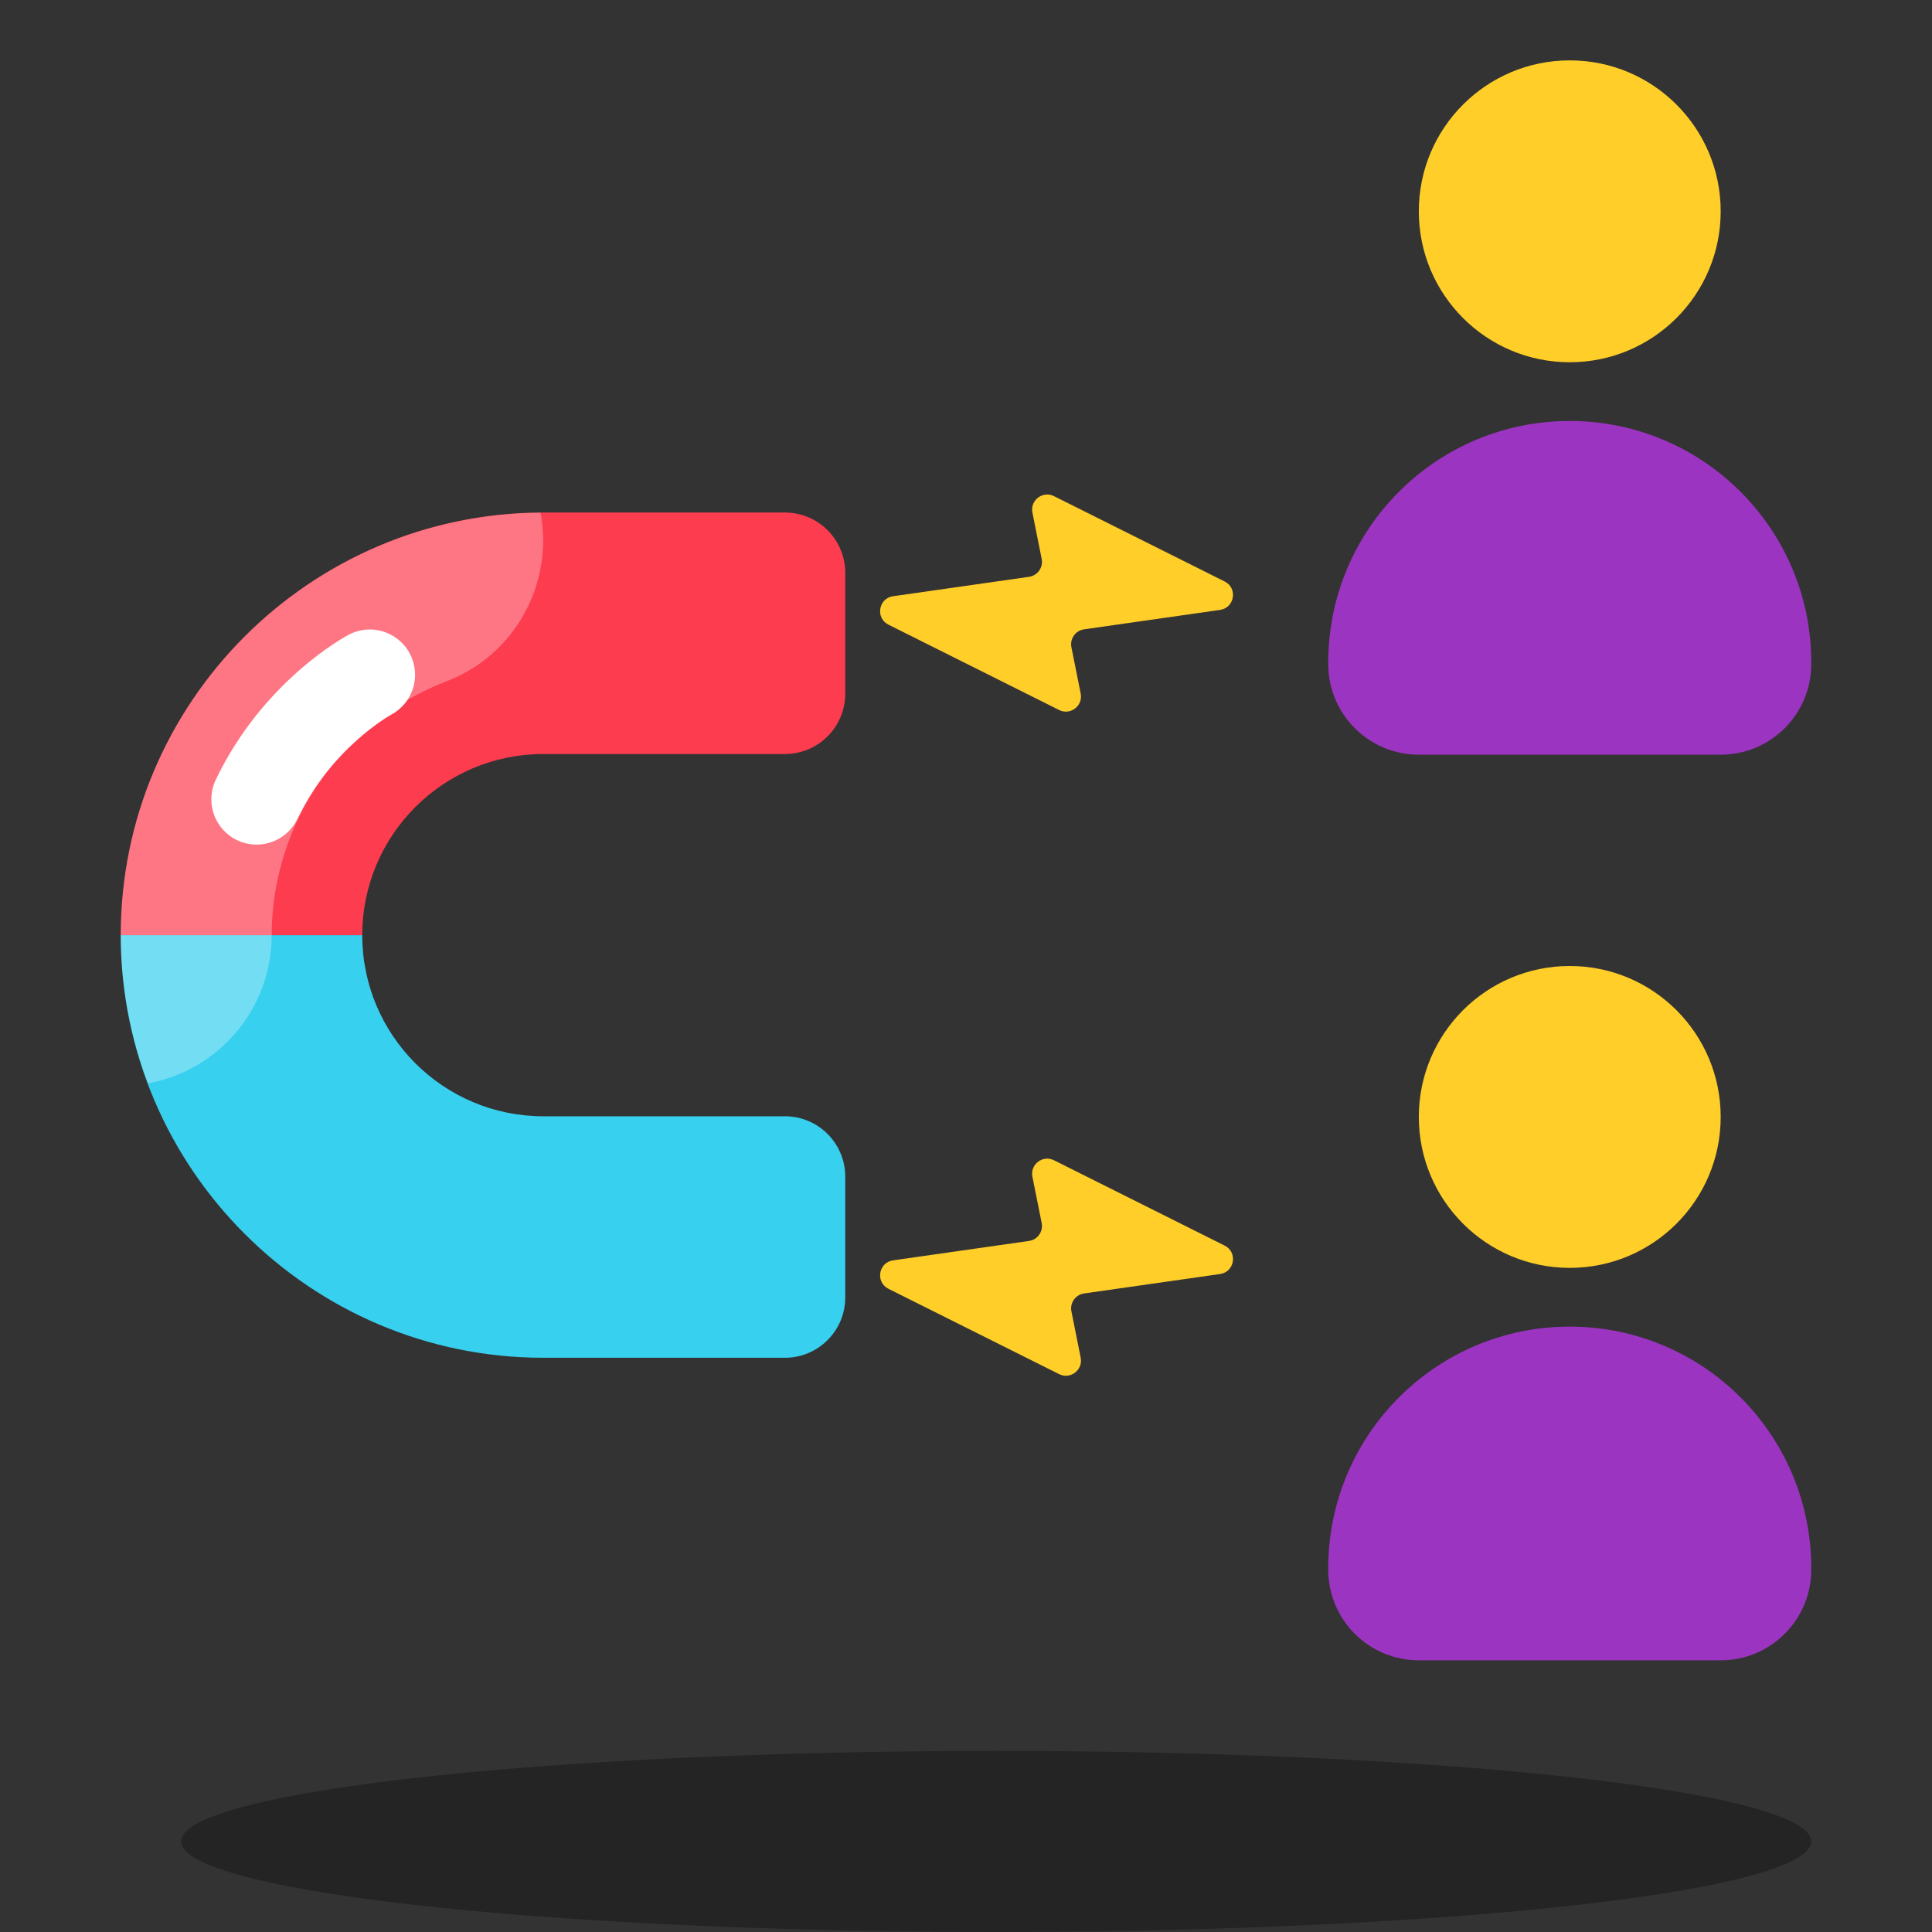 <svg xmlns="http://www.w3.org/2000/svg"  viewBox="0 0 64 64" width="128px" height="128px" baseProfile="basic"><rect x="0" y="0" width="64" height="64" fill="#333333" stroke="none"/><ellipse cx="33" cy="61" opacity=".3" rx="27" ry="3"/><path fill="#37d0ee" d="M18,36.978c-3.314,0-6-2.686-6-6H4c0,7.72,6.28,14,14,14h8c1.105,0,2-0.895,2-2v-4	c0-1.105-0.895-2-2-2H18z"/><path fill="#fd3c4f" d="M18,24.978h8c1.105,0,2-0.895,2-2v-4c0-1.105-0.895-2-2-2h-8c-7.72,0-14,6.28-14,14h8	C12,27.664,14.686,24.978,18,24.978z"/><path fill="#fff" d="M14.791,22.569c2.29-0.878,3.553-3.258,3.115-5.587C10.23,17.034,4,23.29,4,30.978	c0,1.729,0.33,3.379,0.906,4.909C7.233,35.46,9,33.429,9,30.978C9,27.277,11.327,23.897,14.791,22.569z" opacity=".3"/><path fill="#ffce29" d="M40.568,19.262l-5.654-2.827c-0.372-0.186-0.795,0.137-0.714,0.545l0.307,1.535	c0.056,0.281-0.135,0.552-0.42,0.593l-4.503,0.643c-0.485,0.069-0.591,0.723-0.153,0.942l5.654,2.827	c0.372,0.186,0.795-0.137,0.714-0.545l-0.307-1.535c-0.056-0.281,0.135-0.552,0.42-0.593l4.503-0.643	C40.901,20.135,41.007,19.481,40.568,19.262z"/><path fill="#ffce29" d="M40.568,41.262l-5.654-2.827c-0.372-0.186-0.795,0.137-0.714,0.545l0.307,1.535	c0.056,0.281-0.135,0.552-0.42,0.593l-4.503,0.643c-0.485,0.069-0.591,0.723-0.153,0.942l5.654,2.827	c0.372,0.186,0.795-0.137,0.714-0.545l-0.307-1.535c-0.056-0.281,0.135-0.552,0.42-0.593l4.503-0.643	C40.901,42.135,41.007,41.481,40.568,41.262z"/><path fill="#fff" d="M8.499,27.978c-0.217,0-0.438-0.047-0.646-0.146c-0.747-0.357-1.063-1.253-0.706-2.001	c1.572-3.285,4.29-4.744,4.405-4.805c0.732-0.387,1.639-0.105,2.025,0.629c0.385,0.73,0.106,1.634-0.621,2.021	c-0.053,0.029-1.985,1.112-3.103,3.449C9.596,27.663,9.059,27.978,8.499,27.978z"/><circle cx="52" cy="7" r="5" fill="#ffce29"/><path fill="#9c34c2" d="M57,25H47c-1.657,0-3-1.343-3-3v-0.054c0-4.418,3.582-8,8-8l0,0c4.418,0,8,3.582,8,8V22	C60,23.657,58.657,25,57,25z"/><circle cx="52" cy="37" r="5" fill="#ffce29"/><path fill="#9c34c2" d="M57,55H47c-1.657,0-3-1.343-3-3v-0.054c0-4.418,3.582-8,8-8l0,0c4.418,0,8,3.582,8,8V52	C60,53.657,58.657,55,57,55z"/></svg>